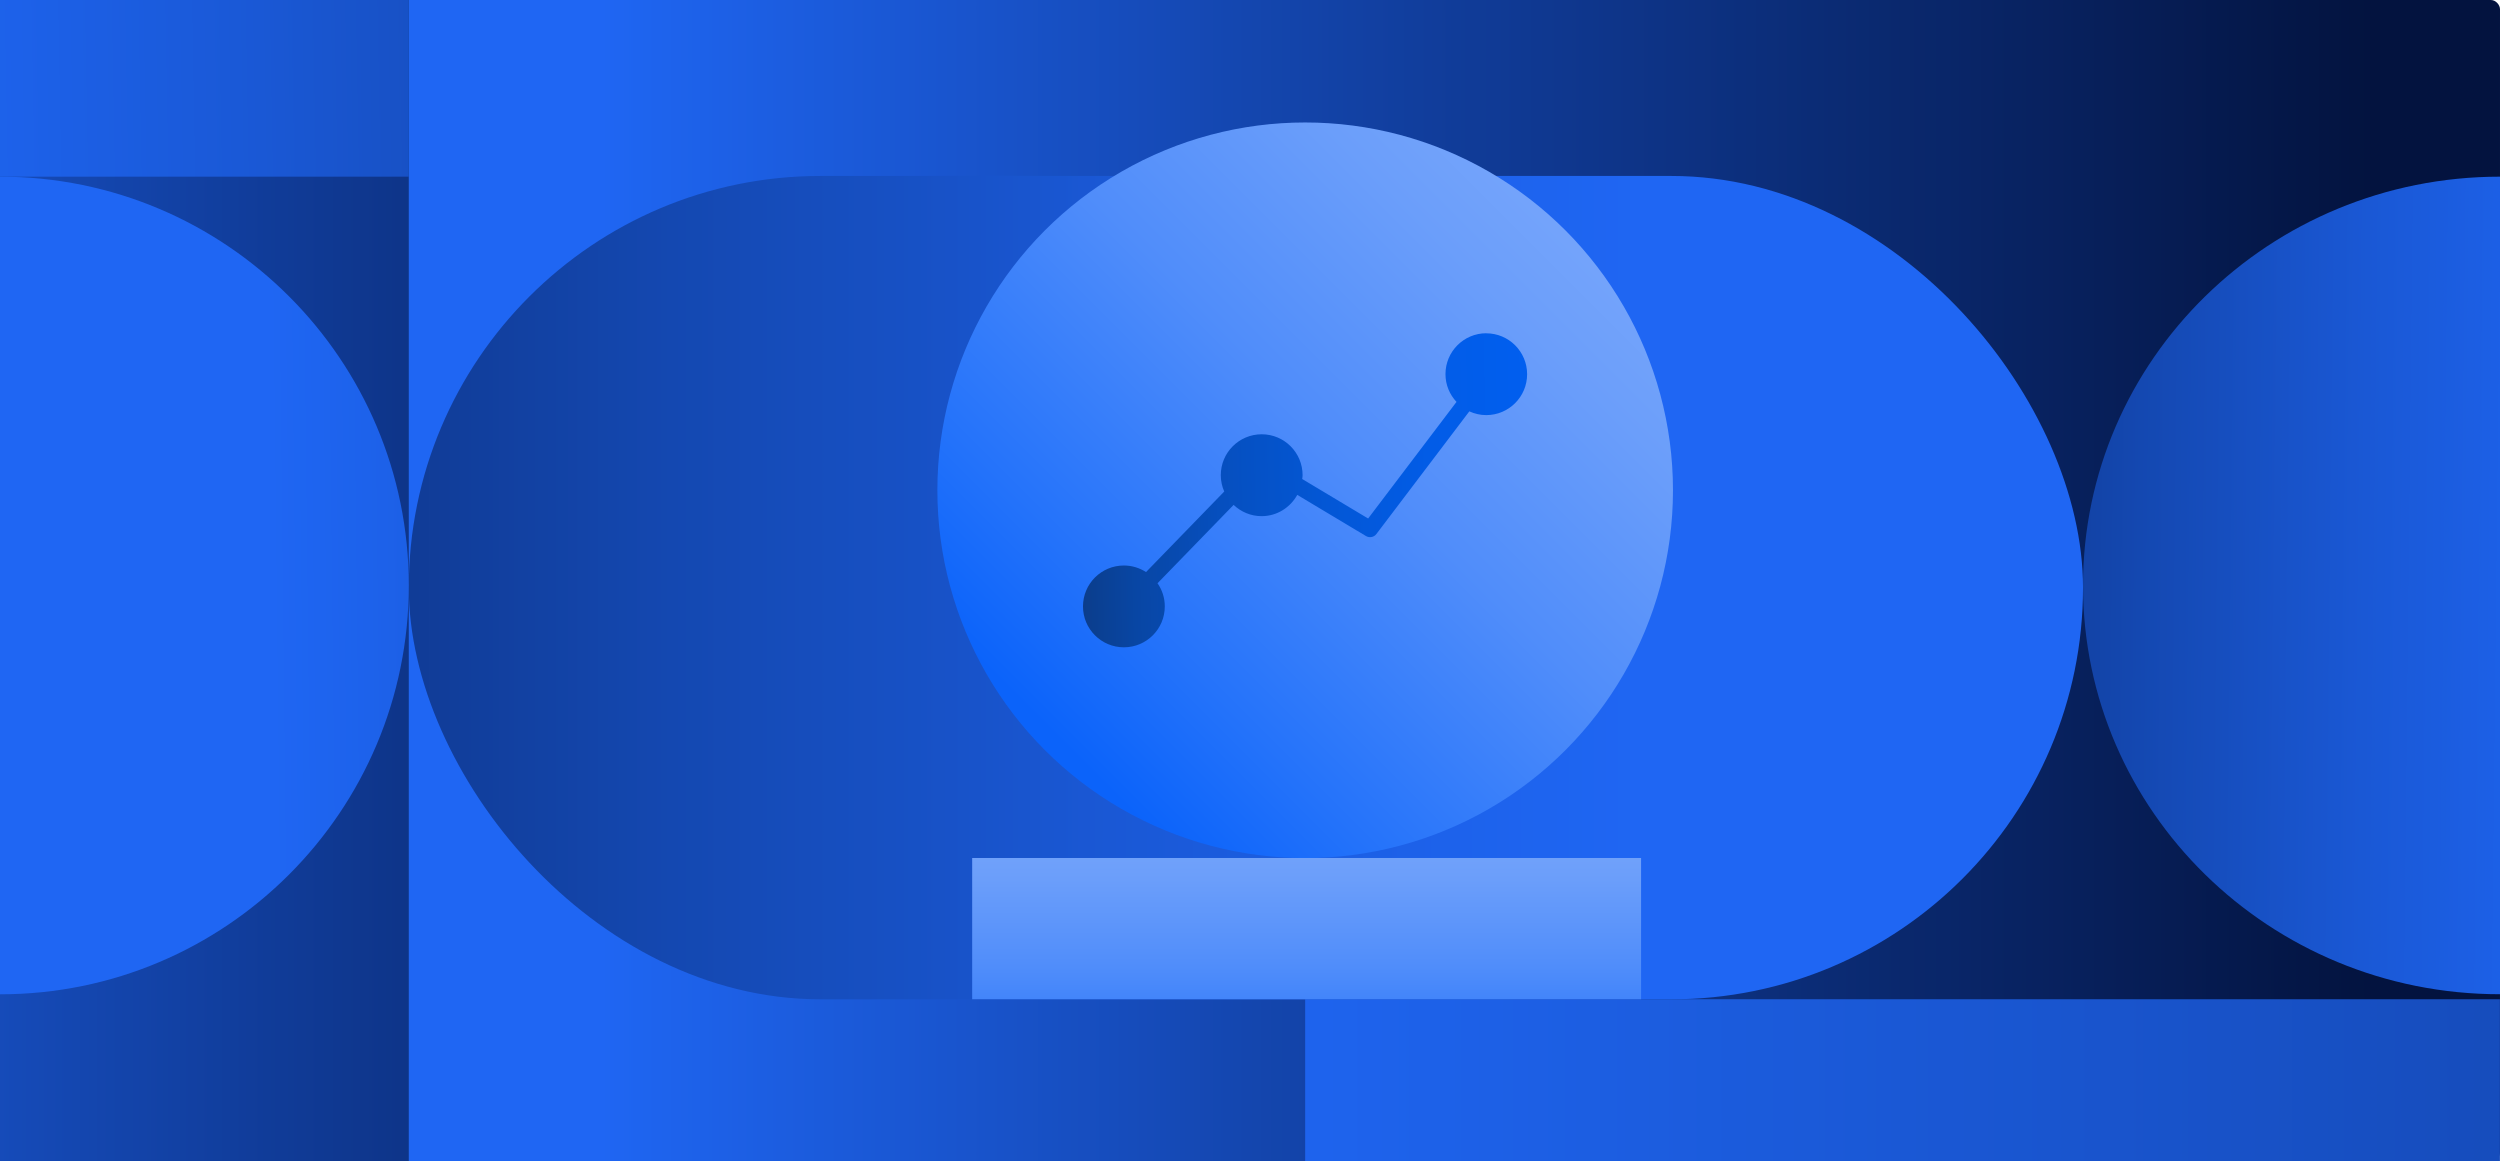 <?xml version="1.0" encoding="UTF-8"?>
<svg id="Layer_2" data-name="Layer 2" xmlns="http://www.w3.org/2000/svg" xmlns:xlink="http://www.w3.org/1999/xlink" viewBox="0 0 319.67 148.49">
  <defs>
    <style>
      .cls-1 {
        fill: url(#linear-gradient-8);
      }

      .cls-2 {
        fill: url(#linear-gradient-7);
      }

      .cls-3 {
        fill: url(#linear-gradient-5);
      }

      .cls-4 {
        fill: url(#linear-gradient-6);
      }

      .cls-5 {
        fill: url(#linear-gradient-9);
      }

      .cls-6 {
        fill: url(#linear-gradient-4);
      }

      .cls-7 {
        fill: url(#linear-gradient-3);
      }

      .cls-8 {
        fill: url(#linear-gradient-2);
      }

      .cls-9 {
        fill: url(#linear-gradient);
      }

      .cls-10 {
        fill: url(#linear-gradient-10);
      }
    </style>
    <linearGradient id="linear-gradient" x1="0" y1="74.24" x2="319.67" y2="74.24" gradientUnits="userSpaceOnUse">
      <stop offset=".24" stop-color="#1f66f3"/>
      <stop offset=".59" stop-color="#103b97"/>
      <stop offset=".95" stop-color="#03133f"/>
    </linearGradient>
    <linearGradient id="linear-gradient-2" x1="-128.31" x2="150.67" xlink:href="#linear-gradient"/>
    <linearGradient id="linear-gradient-3" x1="538.81" y1="75.14" x2="-81.6" y2="75.14" gradientUnits="userSpaceOnUse">
      <stop offset=".53" stop-color="#1f66f3"/>
      <stop offset=".57" stop-color="#1d62eb"/>
      <stop offset=".64" stop-color="#1a58d5"/>
      <stop offset=".73" stop-color="#1448b1"/>
      <stop offset=".83" stop-color="#0d3180"/>
      <stop offset=".94" stop-color="#031442"/>
      <stop offset=".95" stop-color="#03133f"/>
    </linearGradient>
    <linearGradient id="linear-gradient-4" x1="-132.02" y1="76.33" x2="182.34" y2="72.85" xlink:href="#linear-gradient-3"/>
    <linearGradient id="linear-gradient-5" x1="-425.68" y1="76.95" x2="-105.12" y2="73.4" gradientTransform="translate(81.84) rotate(-180) scale(1 -1)" xlink:href="#linear-gradient-3"/>
    <linearGradient id="linear-gradient-6" x1="-279.68" y1="16.87" x2="209.37" y2="7.96" xlink:href="#linear-gradient-3"/>
    <linearGradient id="linear-gradient-7" x1="-45.36" y1="138.13" x2="770.01" y2="138.13" xlink:href="#linear-gradient"/>
    <linearGradient id="linear-gradient-8" x1="204.75" y1="24.83" x2="132.24" y2="97.34" gradientUnits="userSpaceOnUse">
      <stop offset=".03" stop-color="#76a5fb"/>
      <stop offset=".18" stop-color="#6b9efa"/>
      <stop offset=".45" stop-color="#508dfa"/>
      <stop offset=".79" stop-color="#2372fa"/>
      <stop offset=".96" stop-color="#0b63fa"/>
    </linearGradient>
    <linearGradient id="linear-gradient-9" x1="167.08" y1="104.96" x2="167.08" y2="146.4" xlink:href="#linear-gradient-8"/>
    <linearGradient id="linear-gradient-10" x1="113.24" y1="63.98" x2="339.44" y2="58.53" gradientUnits="userSpaceOnUse">
      <stop offset="0" stop-color="#17171b"/>
      <stop offset=".02" stop-color="#141f34"/>
      <stop offset=".06" stop-color="#102d5d"/>
      <stop offset=".1" stop-color="#0c3a83"/>
      <stop offset=".14" stop-color="#0846a4"/>
      <stop offset=".19" stop-color="#064fbf"/>
      <stop offset=".25" stop-color="#0357d6"/>
      <stop offset=".31" stop-color="#025ce7"/>
      <stop offset=".39" stop-color="#0060f3"/>
      <stop offset=".5" stop-color="#0063fa"/>
      <stop offset=".79" stop-color="#0064fc"/>
    </linearGradient>
  </defs>
  <g id="Layer_1-2" data-name="Layer 1">
    <g>
      <g>
        <rect class="cls-9" width="319.67" height="148.49" rx="1.17" ry="1.17"/>
        <rect class="cls-8" width="52.27" height="148.49"/>
        <rect class="cls-7" x="52.27" y="22.5" width="214.08" height="105.28" rx="52.64" ry="52.64"/>
        <path class="cls-6" d="M0,22.59c28.87,0,52.27,23.4,52.27,52.27S28.87,127.14,0,127.14V22.59Z"/>
        <path class="cls-3" d="M319.67,22.59c-29.45,0-53.32,23.4-53.32,52.27,0,28.87,23.87,52.27,53.32,52.27V22.59Z"/>
        <rect class="cls-4" width="52.27" height="22.59"/>
        <rect class="cls-2" x="166.89" y="127.77" width="152.77" height="20.71"/>
      </g>
      <circle class="cls-1" cx="166.89" cy="62.69" r="47.03"/>
      <rect class="cls-5" x="124.31" y="109.71" width="85.53" height="18.06"/>
      <path class="cls-10" d="M190.06,42.61c-2.89,0-5.23,2.34-5.23,5.23,0,1.38.54,2.62,1.41,3.55l-11.3,14.91-8.43-5.05c.02-.16.05-.32.05-.49,0-2.89-2.34-5.23-5.23-5.23s-5.23,2.34-5.23,5.23c0,.75.16,1.45.44,2.09l-10,10.3c-.82-.53-1.79-.84-2.83-.84-2.89,0-5.23,2.34-5.23,5.23s2.34,5.23,5.23,5.23,5.23-2.34,5.23-5.23c0-1.1-.34-2.12-.93-2.96l9.73-10.02c.94.89,2.19,1.44,3.58,1.44,1.97,0,3.67-1.11,4.56-2.72l8.78,5.26c.45.27,1.03.16,1.34-.26l11.88-15.68c.66.3,1.39.48,2.16.48,2.89,0,5.23-2.34,5.23-5.23s-2.34-5.23-5.23-5.23Z"/>
    </g>
  </g>
</svg>